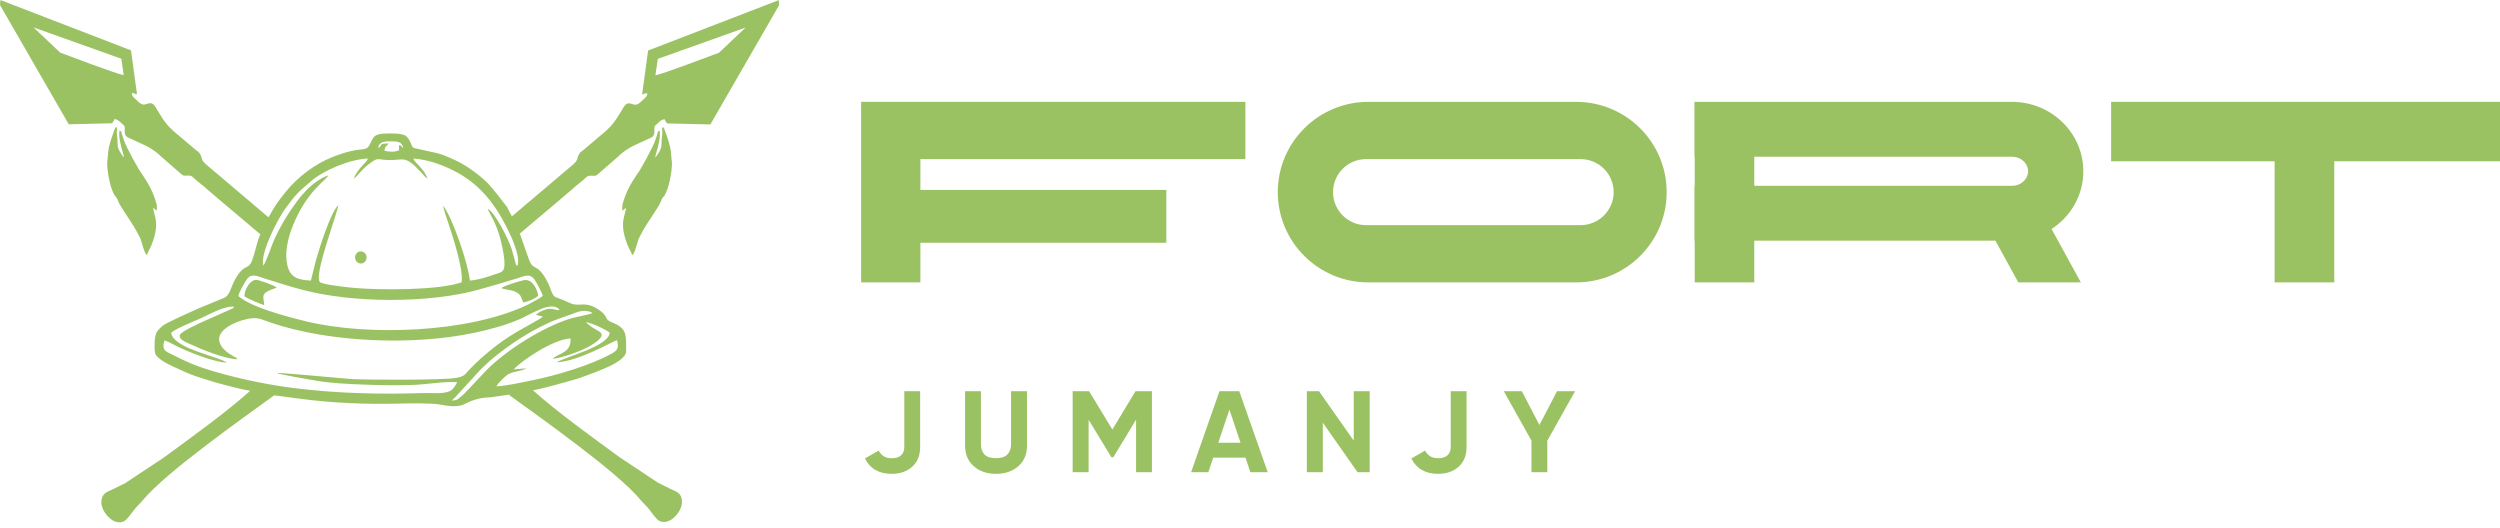 <?xml version="1.0" encoding="UTF-8"?> <svg xmlns="http://www.w3.org/2000/svg" width="388" height="82" viewBox="0 0 388 82" fill="none"><path d="M327.645 15.807V25.034H353.021V43.83H362.28V25.034H388V15.807H327.645Z" fill="#9BC262"></path><path fill-rule="evenodd" clip-rule="evenodd" d="M263.018 37.354H262.977V28.834H263.018V24.328H262.977V15.807H312.249C318.37 15.807 323.332 20.631 323.332 26.581C323.332 30.317 321.375 33.61 318.403 35.542L322.95 43.83H313.241L309.689 37.354H272.265V43.83H263.018V37.354ZM272.265 28.834H312.249C313.832 28.834 314.77 27.638 314.77 26.581C314.77 25.524 313.832 24.328 312.249 24.328H272.265V28.834Z" fill="#9BC262"></path><path d="M133.645 43.83H142.846V37.678H181.013V29.477H142.846V24.692H193.282V15.807H133.645V43.83Z" fill="#9BC262"></path><path fill-rule="evenodd" clip-rule="evenodd" d="M212.373 15.807C204.607 15.807 198.312 22.08 198.312 29.819C198.312 37.557 204.607 43.83 212.373 43.83H244.608C252.373 43.83 258.668 37.557 258.668 29.819C258.668 22.08 252.373 15.807 244.608 15.807H212.373ZM212.03 24.692C209.189 24.692 206.886 26.988 206.886 29.819C206.886 32.65 209.189 34.944 212.03 34.944H245.294C248.135 34.944 250.438 32.65 250.438 29.819C250.438 26.988 248.135 24.692 245.294 24.692H212.03Z" fill="#9BC262"></path><path d="M138.388 73.54C136.412 73.54 135.029 72.744 134.238 71.151L136.376 69.93C136.771 70.72 137.442 71.115 138.388 71.115C139.046 71.115 139.537 70.96 139.861 70.648C140.184 70.337 140.346 69.912 140.346 69.373V60.715H142.807V69.373C142.807 70.69 142.393 71.714 141.567 72.445C140.741 73.175 139.681 73.54 138.388 73.54Z" fill="#9BC262"></path><path d="M154.578 73.54C153.177 73.54 152.028 73.145 151.13 72.355C150.231 71.564 149.782 70.505 149.782 69.175V60.715H152.243V68.978C152.243 69.636 152.429 70.157 152.8 70.541C153.183 70.924 153.776 71.115 154.578 71.115C155.381 71.115 155.968 70.924 156.339 70.541C156.722 70.157 156.914 69.636 156.914 68.978V60.715H159.392V69.175C159.392 70.505 158.943 71.564 158.045 72.355C157.147 73.145 155.991 73.54 154.578 73.54Z" fill="#9BC262"></path><path d="M178.78 60.715V73.289H176.319V65.134L172.781 70.972H172.493L168.955 65.152V73.289H166.476V60.715H169.026L172.637 66.661L176.23 60.715H178.78Z" fill="#9BC262"></path><path d="M194.056 73.289L193.302 71.026H188.29L187.536 73.289H184.859L189.26 60.715H192.332L196.751 73.289H194.056ZM189.081 68.708H192.53L190.805 63.571L189.081 68.708Z" fill="#9BC262"></path><path d="M210.097 60.715H212.576V73.289H210.69L205.301 65.601V73.289H202.822V60.715H204.708L210.097 68.385V60.715Z" fill="#9BC262"></path><path d="M223.193 73.54C221.217 73.54 219.833 72.744 219.043 71.151L221.181 69.93C221.576 70.72 222.247 71.115 223.193 71.115C223.851 71.115 224.342 70.96 224.666 70.648C224.989 70.337 225.151 69.912 225.151 69.373V60.715H227.611V69.373C227.611 70.69 227.198 71.714 226.372 72.445C225.546 73.175 224.486 73.54 223.193 73.54Z" fill="#9BC262"></path><path d="M244.453 60.715L240.142 68.385V73.289H237.681V68.385L233.388 60.715H236.19L238.921 65.96L241.651 60.715H244.453Z" fill="#9BC262"></path><path fill-rule="evenodd" clip-rule="evenodd" d="M56.001 39.011C56.495 39.011 56.896 39.434 56.896 39.957C56.896 40.479 56.495 40.902 56.001 40.902C55.506 40.902 55.105 40.479 55.105 39.957C55.105 39.434 55.506 39.011 56.001 39.011Z" fill="#9BC262"></path><path fill-rule="evenodd" clip-rule="evenodd" d="M85.776 55.685C87.344 55.57 90.527 54.327 91.641 53.656C94.693 51.815 92.996 51.505 92.04 50.883C91.775 50.711 91.103 50.248 90.947 49.998C91.856 50.11 94.056 51.154 94.614 51.624C94.634 53.242 90.063 54.761 88.614 55.296C88.309 55.418 86.468 56.108 86.361 56.227C89.759 56.135 95.211 52.9 95.763 52.794C96.133 54.134 95.713 54.437 94.842 54.924C91.659 56.7 86.201 58.303 82.603 59.024C80.919 59.362 78.814 59.845 77.061 59.969C77.201 59.51 78.475 58.3 78.913 58.064C79.711 57.634 80.889 57.631 81.699 57.164L79.732 57.328C80.867 56.031 85.862 52.633 88.543 52.529C88.706 54.847 86.537 54.833 85.776 55.685ZM5.199 4.253L18.824 9.113L19.2 11.652C18.339 11.581 10.556 8.616 9.334 8.163L5.199 4.253ZM41.674 33.725L31.973 25.506C31.037 24.628 31.547 24.778 31.029 23.876C30.804 23.483 30.684 23.529 30.366 23.252L26.881 20.301C26.749 20.156 26.707 20.108 26.559 19.98C25.605 19.161 24.794 17.69 24.136 16.611C23.531 15.617 23.02 16.147 22.396 16.225C22.015 16.273 21.73 16.019 21.527 15.84L21.194 15.531C20.931 15.287 20.336 14.833 20.487 14.467C20.785 14.344 21.018 14.721 21.258 14.588L20.334 7.817L0.058 0L0 0.78L10.671 19.292L17.43 19.132C17.527 18.766 17.645 18.946 17.752 18.488C18.094 18.496 18.376 18.691 18.578 18.869C18.634 18.919 19.248 19.483 19.249 19.485C19.464 19.77 19.314 20.237 19.367 20.653C19.45 21.292 20.074 21.424 20.322 21.549L22.085 22.36C23.061 22.779 24.104 23.409 24.865 24.166C24.877 24.178 24.892 24.196 24.904 24.208L27.871 26.791C27.949 26.863 27.971 26.879 28.043 26.941C28.51 27.345 28.475 27.26 29.179 27.247C29.655 27.239 29.804 27.364 30.044 27.595C30.655 28.186 31.645 28.875 32.136 29.364L33.524 30.552C33.689 30.669 33.71 30.715 33.87 30.849L35.569 32.288C35.848 32.506 36.001 32.655 36.27 32.873L40.416 36.374C40.409 36.391 40.403 36.407 40.397 36.423C40.101 36.844 39.715 38.511 39.552 39.068C39.424 39.502 39.307 39.92 39.148 40.353C38.537 42.017 38.02 40.809 36.648 43.083C35.703 44.65 35.797 45.805 34.688 46.272L30.978 47.79C29.697 48.386 25.816 50.064 25.181 50.602C24.893 50.846 24.547 51.218 24.339 51.529C23.949 52.111 23.938 53.935 24.039 54.673C24.169 55.621 26.065 56.514 26.941 56.92C28.171 57.491 29.322 58.041 30.62 58.47L33.251 59.299C34.425 59.635 37.738 60.52 38.837 60.637C35.156 63.969 29.506 68.017 25.411 71.019L19.462 74.965C18.835 75.284 18.189 75.597 17.582 75.901C17.002 76.191 16.21 76.391 15.916 77.051C15.339 78.349 16.213 79.822 17.248 80.602C17.946 81.127 18.945 81.293 19.589 80.641C20.044 80.182 20.444 79.596 20.847 79.083C21.28 78.532 21.751 78.129 22.189 77.609C25.8 73.255 37.691 64.896 42.556 61.356L46.595 61.886C51.264 62.531 57.018 62.783 61.766 62.64C63.375 62.592 67.177 62.554 68.375 62.796C69.726 63.07 71.17 63.244 72.293 62.626C73.362 62.038 74.749 61.677 76.025 61.677L79.107 61.232C79.067 61.268 79.038 61.294 79.022 61.305C83.887 64.846 95.778 73.205 99.39 77.56C99.828 78.078 100.298 78.482 100.732 79.033C101.135 79.546 101.535 80.131 101.989 80.591C102.633 81.242 103.633 81.077 104.33 80.552C105.365 79.772 106.239 78.298 105.662 77.001C105.369 76.341 104.576 76.141 103.996 75.851C103.389 75.547 102.743 75.233 102.116 74.915L96.167 70.968C92.072 67.967 86.423 63.919 82.742 60.586L82.671 60.583C83.507 60.416 84.346 60.238 84.816 60.103C86.483 59.625 89.09 59.027 90.68 58.404C92.228 57.798 97.14 56.248 97.18 54.525C97.186 54.212 97.173 53.872 97.173 53.554C97.173 51.67 97.042 50.847 94.931 50.005C93.679 49.506 94.532 49.18 93.022 48.133C90.821 46.606 90.049 47.669 88.596 47.088C88.109 46.893 87.741 46.693 87.254 46.499C85.947 45.978 85.963 46.304 85.356 44.617C85.192 44.162 84.989 43.783 84.758 43.364C83.371 40.842 82.704 42.024 82.104 40.306L80.676 36.252L84.65 32.895C84.92 32.678 85.072 32.529 85.352 32.309L87.051 30.871C87.21 30.737 87.231 30.691 87.397 30.573L88.784 29.387C89.275 28.897 90.265 28.208 90.876 27.618C91.116 27.386 91.265 27.261 91.742 27.27C92.445 27.283 92.41 27.367 92.877 26.964C92.949 26.901 92.971 26.885 93.049 26.814L96.016 24.23C96.028 24.218 96.043 24.2 96.055 24.189C96.816 23.431 97.859 22.801 98.835 22.383L100.598 21.571C100.846 21.447 101.47 21.314 101.552 20.675C101.606 20.26 101.457 19.792 101.671 19.507C101.672 19.505 102.287 18.941 102.343 18.892C102.544 18.714 102.826 18.518 103.169 18.511C103.275 18.968 103.393 18.789 103.49 19.154L110.249 19.315L120.92 0.801L120.863 0.022L100.586 7.84L99.662 14.61C99.902 14.743 100.135 14.366 100.432 14.489C100.584 14.855 99.99 15.31 99.726 15.553L99.393 15.863C99.19 16.041 98.905 16.296 98.524 16.247C97.901 16.169 97.389 15.639 96.784 16.633C96.127 17.712 95.315 19.183 94.362 20.002C94.214 20.129 94.171 20.178 94.039 20.323L90.554 23.274C90.236 23.551 90.117 23.505 89.891 23.898C89.373 24.8 89.883 24.65 88.947 25.529L79.454 33.572C79.111 32.964 78.76 32.302 78.725 32.161C77.75 30.932 76.811 29.633 75.751 28.481C74.389 27.115 72.385 25.668 70.673 24.869C69.829 24.475 68.85 24.041 67.965 23.796L64.805 23.094C63.932 22.926 64.066 22.897 63.754 22.214C63.544 21.753 63.342 21.354 62.964 21.074C62.42 20.671 60.457 20.667 59.44 20.744C57.971 20.856 57.901 21.387 57.373 22.458C56.904 23.408 56.331 23.014 54.495 23.442C53.465 23.682 52.484 24.021 51.573 24.382C48.854 25.459 46.2 27.481 44.376 29.735C43.065 31.354 42.669 31.956 41.674 33.725ZM115.72 4.275L102.097 9.135L101.72 11.674C102.581 11.602 110.365 8.639 111.586 8.184L115.72 4.275ZM71.344 61.683C71.114 62.011 70.704 62.16 70.138 62.16C70.274 61.956 70.436 61.835 70.625 61.677L72.741 59.376C73.408 58.653 74.124 57.816 74.828 57.117C76.263 55.694 77.839 54.487 79.69 53.209C81.375 52.047 83.288 50.95 85.289 50.041C86.284 49.59 87.416 49.228 88.511 48.834C89.428 48.505 90.184 48.111 91.191 48.289C91.455 48.335 91.754 48.409 91.962 48.583C91.033 48.951 89.602 49.118 88.549 49.438C84.271 50.739 78.558 54.357 75.492 57.458C75.088 57.865 74.91 58.116 74.477 58.535C74.001 58.996 71.753 61.566 71.344 61.683ZM36.865 55.761C36.703 55.497 36.499 55.445 36.164 55.259C34.265 54.2 32.921 52.432 35.213 50.815C36.029 50.239 37.205 49.75 38.405 49.498C40.037 49.154 40.66 49.609 42.004 50.066C51.178 53.179 64.223 53.672 73.756 51.62C76.109 51.114 78.599 50.437 80.618 49.552C82.5 48.726 85.669 46.577 86.852 48.085C86.549 48.294 85.712 47.743 84.778 48.005C84.241 48.154 83.422 48.542 83.184 48.877L84.274 49.131C84.044 49.407 80.747 51.178 80.125 51.553C78.726 52.396 77.468 53.266 76.283 54.227C75.043 55.233 73.995 56.175 72.833 57.374C72.124 58.105 72.193 58.381 70.8 58.648C68.844 59.022 56.877 58.952 54.857 58.846C53.447 58.773 43.237 57.77 42.975 57.897C43.363 58.116 48.514 58.994 49.366 59.13C51.568 59.482 54.104 59.598 56.381 59.687C58.837 59.783 61.392 59.822 63.861 59.75C66.222 59.682 68.559 59.203 70.921 59.303C70.891 59.579 70.446 60.172 70.272 60.364C69.445 61.278 67.316 60.952 65.67 61.004C58.885 61.218 52.364 61.069 45.674 60.235C41.815 59.755 37.671 58.9 34.09 57.897C30.932 57.014 29.317 56.355 26.57 54.956C26.227 54.781 25.683 54.542 25.506 54.25C25.285 53.886 25.366 53.134 25.56 52.833C26.21 53.056 27.122 53.589 27.787 53.903C29.585 54.753 33.434 56.274 35.204 56.269C33.783 55.272 26.915 54.106 26.561 51.642C27.436 50.92 29.915 49.953 31.203 49.38C32.332 48.878 34.941 47.381 36.349 47.611C36.241 47.814 36.14 47.848 35.898 47.964L32.002 49.698C31.185 50.055 28.114 51.417 27.919 51.984C27.664 52.73 29.024 53.174 29.612 53.449C31.411 54.292 34.956 55.72 36.865 55.761ZM36.99 45.944C37.07 45.389 37.997 43.808 38.299 43.366C38.992 42.35 39.937 42.857 41.06 43.221C42.965 43.837 44.927 44.445 46.936 44.979C54.693 47.044 66.588 47.111 74.319 44.945C76.296 44.391 78.256 43.826 80.238 43.209C81.345 42.864 82.2 42.354 82.959 43.392C83.199 43.72 84.18 45.485 84.236 45.914C83.993 46.188 82.362 47.066 81.949 47.266C72.828 51.672 57.059 52.217 47.441 49.856C44.176 49.054 38.983 47.673 36.99 45.944ZM40.87 41.22C40.31 39.437 43.076 33.999 44.28 32.373C46.016 30.029 46.213 29.884 48.294 28.102C50.272 26.41 54.308 24.707 57.098 24.606C56.952 25.063 56.225 25.654 55.911 26.064C55.628 26.434 55.057 27.168 54.936 27.715C55.322 27.477 56.128 26.341 57.16 25.542C58.848 24.236 58.369 24.843 60.562 24.843C62.658 24.844 62.886 24.096 65.271 26.651C65.549 26.948 66.025 27.546 66.336 27.73C65.879 26.172 64.304 25.269 64.17 24.607C66.493 24.763 68.784 25.645 70.529 26.543C74.278 28.474 76.637 31.376 78.544 35.098C79.143 36.265 80.89 39.755 80.294 41.264C80.056 41.135 80.05 40.988 79.965 40.667L79.431 38.716C78.844 36.906 76.775 32.939 75.701 32.4C75.905 33.247 77.388 34.67 78.153 39.421C78.625 42.354 77.931 42.191 76.787 42.584C75.654 42.974 74.239 43.455 72.928 43.545C72.612 40.736 70.265 33.905 68.786 31.925C68.865 32.645 69.378 34.013 69.63 34.767C70.33 36.86 71.949 41.916 71.644 43.809C68.234 45.053 59.01 45.064 54.811 44.67C53.941 44.588 50.05 44.171 49.662 43.783C48.644 42.77 52.283 33.41 52.505 31.848C51.365 32.838 49.6 38.381 49.046 40.35L48.251 43.545C45.825 43.443 44.798 42.826 44.489 40.561C44.228 38.657 44.858 36.473 45.482 34.949C47.685 29.566 50.577 28.032 50.974 27.2C48.156 28.252 46.327 30.805 44.788 33.122C44.03 34.264 43.225 35.768 42.641 37.008C42.286 37.761 41.205 40.894 40.87 41.22ZM58.712 22.992C58.812 21.786 60.066 21.946 61.125 21.946C61.929 21.946 62.512 22.244 62.574 22.992C62.254 22.758 62.472 22.636 61.93 22.51V23.314C61.242 23.644 60.388 23.56 59.677 23.395C59.743 22.605 60 22.748 60.321 22.268C58.696 22.268 59.474 22.482 58.712 22.992Z" fill="#9BC262"></path><path fill-rule="evenodd" clip-rule="evenodd" d="M22.821 39.56C22.919 39.144 23.328 38.501 23.523 38.009C24.944 34.435 23.787 33.386 23.787 32.241C24.051 32.417 24.038 32.56 24.351 32.643C24.351 32.211 24.363 31.927 24.273 31.595C23.806 29.854 23.055 28.519 22.067 27.045C21.872 26.754 21.764 26.636 21.579 26.325L20.56 24.529C19.88 23.105 19.546 22.801 18.979 21.042C18.847 20.631 18.932 20.358 18.557 20.258C18.148 22.013 20.171 26.113 18.624 23.569C18.183 22.843 18.274 22.522 18.235 21.706C18.218 21.344 18.109 20.885 18.134 20.371C18.153 20.01 18.207 19.971 18.075 19.695C17.816 19.788 17.696 20.348 17.52 20.83C17.23 21.628 16.905 22.614 16.8 23.488C16.739 23.988 16.738 24.534 16.659 25.038C16.55 25.732 16.806 27.254 16.98 28.027C17.088 28.511 17.197 28.947 17.348 29.348C17.975 31.009 17.944 30.131 18.374 31.298C18.609 31.934 20.006 33.907 20.535 34.769C20.981 35.496 21.362 36.151 21.75 36.932C21.989 37.414 22.43 39.56 22.821 39.56Z" fill="#9BC262"></path><path fill-rule="evenodd" clip-rule="evenodd" d="M37.922 45.995C38.388 46.318 40.446 47.228 41.013 47.353C40.917 45.885 40.251 45.532 42.949 44.639C42.613 44.276 40.188 43.451 39.794 43.438C38.796 43.406 37.963 44.914 37.922 45.995Z" fill="#9BC262"></path><path fill-rule="evenodd" clip-rule="evenodd" d="M77.816 44.707C78.26 44.965 79.357 44.963 80.01 45.293C80.9 45.742 80.831 46.064 81.189 46.927C82.026 46.827 83.037 46.365 83.509 45.914C83.597 45.716 82.913 43.165 81.302 43.483C80.631 43.616 78.16 44.361 77.816 44.707Z" fill="#9BC262"></path><path fill-rule="evenodd" clip-rule="evenodd" d="M98.1 39.582C98.003 39.166 97.593 38.523 97.398 38.032C95.977 34.458 97.134 33.408 97.134 32.264C96.871 32.44 96.883 32.583 96.571 32.666C96.571 32.233 96.559 31.949 96.648 31.617C97.115 29.876 97.866 28.541 98.855 27.067C99.049 26.777 99.157 26.658 99.342 26.348L100.362 24.552C101.041 23.128 101.376 22.824 101.942 21.064C102.074 20.654 101.989 20.38 102.364 20.28C102.773 22.035 100.751 26.135 102.297 23.591C102.738 22.866 102.647 22.544 102.686 21.728C102.704 21.366 102.812 20.908 102.787 20.393C102.769 20.032 102.714 19.994 102.847 19.717C103.106 19.811 103.225 20.369 103.401 20.852C103.692 21.651 104.016 22.636 104.122 23.51C104.182 24.01 104.184 24.556 104.262 25.06C104.371 25.754 104.115 27.276 103.942 28.05C103.833 28.533 103.725 28.969 103.573 29.37C102.946 31.031 102.978 30.154 102.547 31.32C102.312 31.957 100.915 33.929 100.387 34.791C99.941 35.518 99.559 36.174 99.171 36.955C98.932 37.436 98.492 39.582 98.1 39.582Z" fill="#9BC262"></path></svg> 